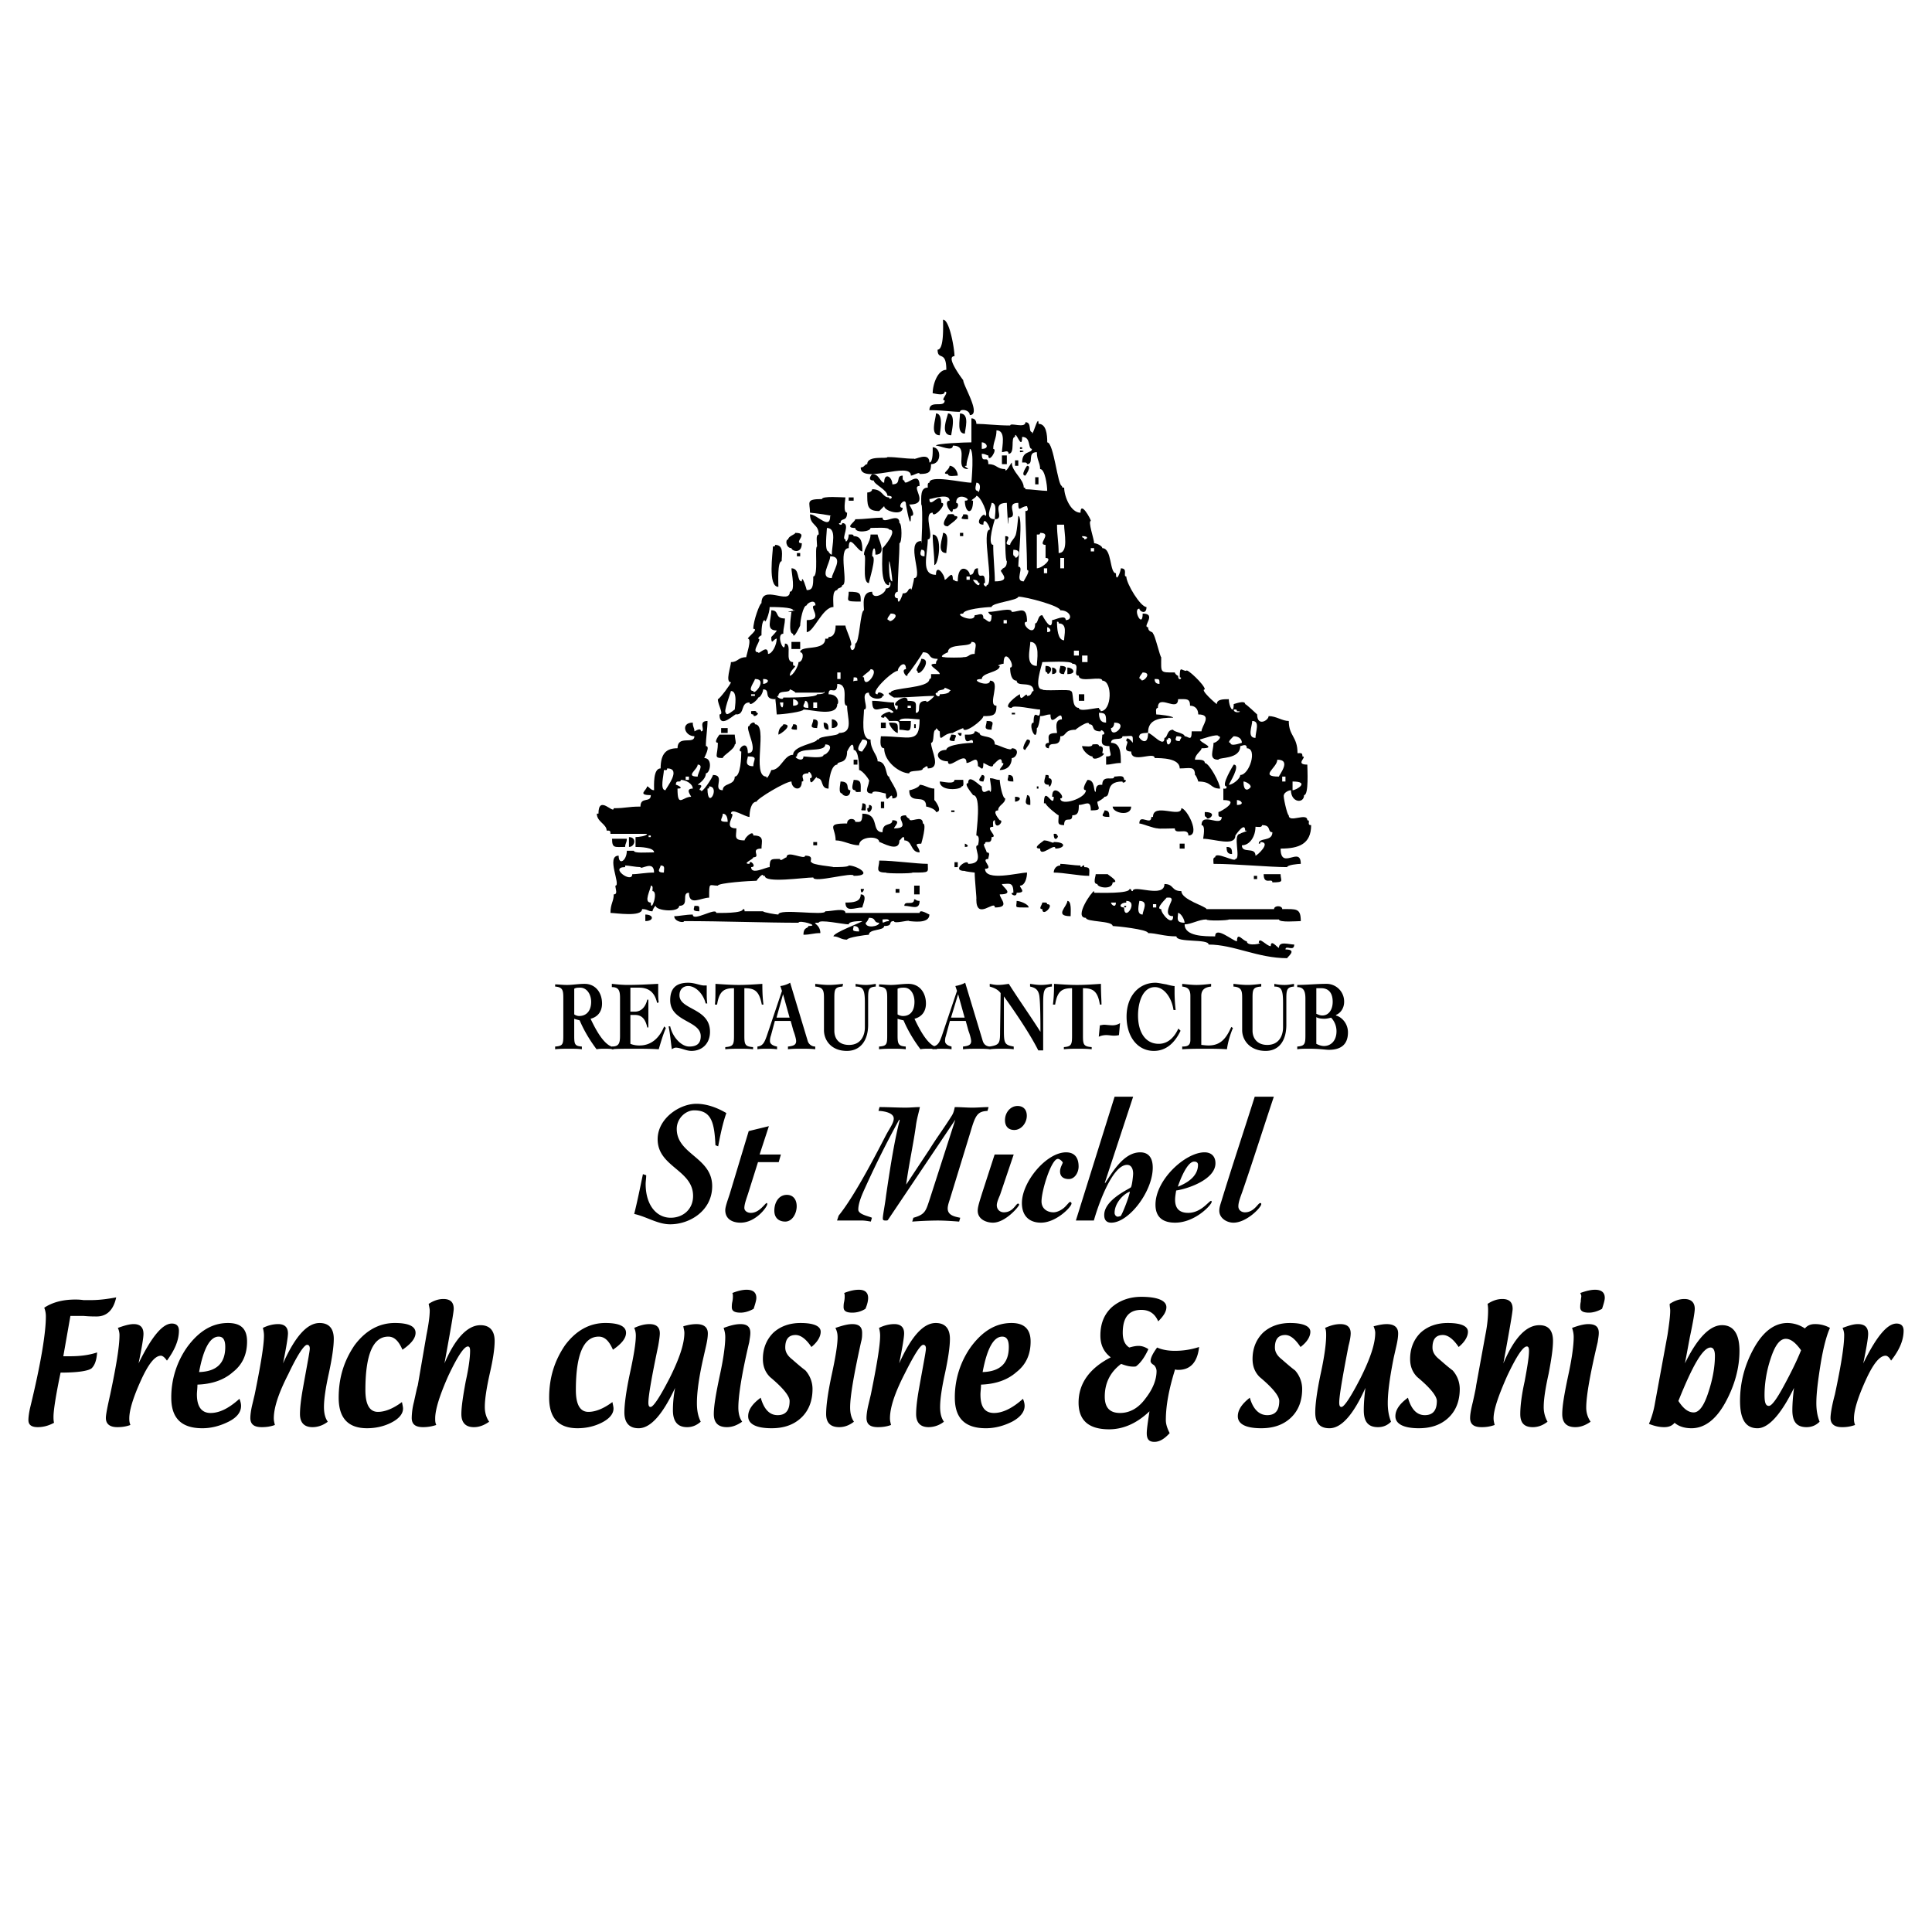 <svg xmlns="http://www.w3.org/2000/svg" width="2500" height="2500" viewBox="0 0 192.756 192.756"><g fill-rule="evenodd" clip-rule="evenodd"><path fill="#fff" d="M0 0h192.756v192.756H0V0z"/><path d="M55.386 98.43c.762.055.816.381.816 1.143v3.754c0 .871-.055 1.033-.816 1.088v.271c.436-.053.925-.053 1.415-.053.435 0 .87 0 1.251.053v-.271c-.707-.055-.762-.217-.762-1.088v-1.686c.109.055.381.107.544.162.436 1.035 1.034 2.014 1.687 2.883.272-.053.49-.053.762-.053.326 0 .599 0 .925.053v-.217c-.979-.162-1.85-1.904-2.285-2.828.653-.164 1.142-.654 1.142-1.523 0-1.088-.653-1.959-1.741-1.959-.598 0-1.197.109-1.741.109-.49 0-.816-.055-1.197-.055v.217zm1.905.218c.163-.109.381-.109.599-.109.652 0 1.088.652 1.088 1.414 0 .926-.49 1.414-1.197 1.414a.872.872 0 0 1-.489-.162v-2.557h-.001z"/><path d="M61.044 104.686c.381-.053 1.251-.053 2.285-.053.816 0 1.578 0 2.394.053.218-.76.436-1.469.708-2.121l-.164-.162c-.544 1.305-1.414 1.904-2.448 1.904a2.34 2.34 0 0 1-.925-.164v-2.883h.435c.599 0 1.034.271 1.251 1.25h.108v-1.414-1.359h-.108c-.218.869-.708 1.197-1.251 1.197h-.435v-2.395h.87c1.034 0 1.578.545 1.795 1.523l.163-.055c-.054-.326-.054-.707-.054-1.143v-.707c-1.034.055-2.013.109-3.046.109-.544 0-1.088-.055-1.578-.109v.326c.707 0 .816.381.816 1.088v3.754c0 .762-.109 1.088-.816 1.088v.273zM70.564 100.117c-.054-.381-.054-.762-.054-1.143v-.652h-.272c-.38 0-.924-.273-1.577-.273-1.197 0-1.795.545-1.795 1.742 0 2.176 3.046 2.012 3.046 3.59 0 .762-.436 1.033-1.142 1.033-.816 0-1.687-.979-1.904-2.012h-.163c.163.762.217 1.523.326 2.283.054-.053.272-.162.381-.162.489 0 1.033.326 1.577.326 1.088 0 1.85-.762 1.85-1.904 0-2.393-3.046-2.176-3.046-3.645 0-.598.38-.924.871-.924.762 0 1.523.814 1.741 1.74h.161v.001zM76.168 100.227c-.055-.49-.109-.98-.109-2.068-.762.055-1.578.109-2.339.109-.761 0-1.523-.055-2.339-.109 0 1.088 0 1.578-.054 2.068h.217c.218-1.416.762-1.633 1.687-1.633v4.732c0 .871-.054 1.088-.87 1.143v.217c.489-.053.979-.053 1.469-.053.435 0 .87 0 1.306.053v-.217c-.816-.055-.871-.271-.871-1.143v-4.732c.979 0 1.469.217 1.741 1.633h.162zM77.473 101.531l.653-2.34.652 2.34h-1.305zm-1.904 3.155c.272-.053.599-.053.925-.053.326 0 .652 0 1.033.053v-.271c-.326-.055-.707-.217-.707-.543 0-.273.054-.436.109-.6l.38-1.414h1.578l.272.98c.108.271.272.814.272 1.033 0 .381-.272.488-.816.543v.271c.436-.053.871-.053 1.306-.053.436 0 1.034 0 1.415.053v-.271a.782.782 0 0 1-.762-.598l-1.741-5.768a2.6 2.6 0 0 1-.979.328l.163.488-1.523 4.516c-.218.598-.381.979-.925 1.033v.273zM81.336 98.43c.816.055.871.436.871 1.143v3.211c0 .979.707 2.066 2.285 2.066 1.306 0 2.122-.979 2.122-2.611v-2.666c0-.869.055-1.088.762-1.143v-.271c-.326.055-.653.109-.979.109-.38 0-.761-.055-1.033-.109v.271c.762 0 .925.326.925 1.633v2.447c0 .707-.326 1.742-1.578 1.742-1.088 0-1.469-.707-1.469-1.414v-3.266c0-.869.055-1.088.816-1.143l.054-.271c-.489.055-.925.109-1.415.109-.435 0-.925-.055-1.36-.109v.272h-.001zM87.701 98.43c.762.055.816.381.816 1.143v3.754c0 .871-.055 1.033-.816 1.088v.271c.436-.053.925-.053 1.415-.053.436 0 .871 0 1.251.053v-.271c-.708-.055-.816-.217-.816-1.088v-1.686c.108.055.381.107.598.162.436 1.035 1.034 2.014 1.687 2.883.218-.053.49-.053.762-.053s.599 0 .87.053v-.217c-.925-.162-1.795-1.904-2.23-2.828.653-.164 1.143-.654 1.143-1.523 0-1.088-.653-1.959-1.741-1.959-.653 0-1.197.109-1.741.109-.49 0-.816-.055-1.197-.055v.217h-.001zm1.85.218c.217-.109.435-.109.653-.109.653 0 1.033.652 1.033 1.414 0 .926-.435 1.414-1.142 1.414-.163 0-.381-.053-.544-.162v-2.557z"/><path d="M94.882 101.531l.708-2.34.652 2.34h-1.36zm-1.85 3.155c.272-.053.598-.053.925-.053.326 0 .652 0 .979.053v-.271c-.271-.055-.652-.217-.652-.543 0-.273.054-.436.108-.6l.381-1.414h1.578l.272.98c.108.271.272.814.272 1.033 0 .381-.272.488-.816.543v.271c.436-.053.87-.053 1.306-.053.436 0 1.033 0 1.414.053v-.271c-.326 0-.652-.162-.762-.598l-1.741-5.768c-.272.164-.653.273-.979.328l.163.488-1.522 4.516c-.218.598-.381.979-.925 1.033v.273h-.001z"/><path d="M98.744 104.686c.436-.053.816-.053 1.252-.053.381 0 .762 0 1.143.053v-.271c-.926-.162-.98-.326-.98-1.686V99.41c.707.979 2.504 3.535 3.428 5.385h.49v-4.516c0-1.469.055-1.795.871-1.85v-.271c-.328.055-.709.109-1.09.109s-.707-.055-1.088-.109v.271c.49.109.816.273.926.926.109.871.109 2.773.109 3.59-1.035-1.631-2.123-3.154-3.156-4.787-.381.055-.707.109-1.088.109-.271 0-.545-.055-.816-.109v.271c.381.109.816.273 1.088.654l-.055 3.807c0 1.197-.053 1.361-1.033 1.523v.273h-.001zM109.896 100.227c0-.49-.055-.98-.055-2.068-.814.055-1.576.109-2.393.109-.762 0-1.523-.055-2.285-.109 0 1.088-.055 1.578-.109 2.068h.219c.217-1.416.762-1.633 1.686-1.633v4.732c0 .871-.055 1.088-.816 1.143v.217c.49-.053.926-.053 1.416-.053.434 0 .924 0 1.359.053v-.217c-.816-.055-.871-.271-.871-1.143v-4.732c.926 0 1.469.217 1.688 1.633h.161zM109.625 103.436c.217-.109.49-.164.762-.164.217 0 .543.055.707.055s.326 0 .545-.055l.107-1.195a1.363 1.363 0 0 1-.762.217c-.271 0-.652-.055-.816-.055-.162 0-.326.055-.434.055l-.109 1.142zM117.295 100.77a16.238 16.238 0 0 1-.107-1.633v-.76h-.055c-.055 0-.381-.055-.762-.164-.381-.055-.816-.164-1.088-.164-1.688 0-2.885 1.361-2.885 3.373 0 2.068 1.143 3.428 2.721 3.428 1.197 0 2.068-.762 2.666-2.012l-.219-.219c-.326.707-.924 1.523-1.957 1.523-1.359 0-2.068-1.197-2.068-2.828 0-1.252.436-2.83 1.688-2.83.924 0 1.686 1.088 1.85 2.285h.216v.001zM118.764 103.762c0 .598-.381.652-.814.652v.271c.762-.053 1.521-.053 2.283-.053.707 0 1.416 0 2.178.053.107-.76.326-1.469.598-2.121l-.164-.107c-.543 1.25-1.143 1.85-2.283 1.85-.273 0-.6-.055-.709-.055v-4.896c0-.707.49-.871.98-.926v-.271c-.49.055-.98.109-1.469.109-.436 0-.926-.055-1.414-.109v.271c.488.055.814.219.814.926v4.406zM123.062 98.43c.816.055.869.436.869 1.143v3.211c0 .979.762 2.066 2.34 2.066 1.307 0 2.068-.979 2.068-2.611v-2.666c0-.869.107-1.088.762-1.143v-.271c-.328.055-.6.109-.926.109-.436 0-.816-.055-1.033-.109v.271c.707 0 .869.326.869 1.633v2.447c0 .707-.326 1.742-1.576 1.742-1.035 0-1.469-.707-1.469-1.414v-3.266c0-.869.053-1.088.869-1.143v-.271c-.436.055-.924.109-1.359.109-.49 0-.926-.055-1.414-.109v.272zM129.428 104.686c.326-.053.598-.053 1.25-.053.98 0 1.578.107 1.904.107 1.088 0 1.904-.434 1.904-1.74 0-.871-.598-1.523-1.197-1.686v-.055c.436-.164.816-.654.816-1.307a1.762 1.762 0 0 0-1.74-1.795c-.98 0-1.959.109-2.938.109v.217c.652 0 .814.436.814 1.143v3.645c0 .871-.053 1.088-.814 1.143v.272h.001zm1.902-3.209c.164.109.436.164.816.164.219 0 .436-.055.654-.109.326.326.543.816.543 1.359 0 .926-.543 1.469-1.252 1.469-.271 0-.543-.107-.762-.217v-2.666h.001zm0-2.883h.49c.707 0 1.143.436 1.143 1.359 0 .762-.381 1.361-1.033 1.361-.271 0-.436-.109-.6-.164v-2.556zM64.145 117.145c-.272 1.305-.544 2.666-.87 3.971 1.251.273 2.339 1.033 3.59 1.033 1.958 0 4.189-1.359 4.189-3.807 0-2.883-3.536-3.156-3.536-5.713 0-1.033.87-1.85 1.741-1.85 1.74 0 2.013 1.252 2.121 3.482l.272.107c.217-1.141.435-2.23.816-3.318-.925-.543-1.958-.924-2.993-.924-1.686 0-3.862 1.469-3.862 3.535 0 2.775 3.536 3.047 3.536 5.658 0 1.361-1.033 2.176-2.23 2.176-1.414 0-2.502-1.25-2.502-3.373 0-.271.055-.543.055-.869l-.327-.108zM74.699 112.848l-1.904 6.311c-.217.652-.435 1.25-.435 1.576 0 .926.762 1.252 1.523 1.252 1.523 0 2.666-1.578 2.666-1.85 0-.055 0-.109-.054-.109-.164 0-.708.98-1.578.98-.381 0-.653-.219-.653-.49 0-.436.272-1.088.435-1.633l.925-2.938h2.067l.218-.762h-2.122l.925-2.828-2.013.491zM78.344 121.877c.707 0 1.142-.816 1.142-1.523s-.38-1.143-.979-1.143c-.816 0-1.251.762-1.251 1.578 0 .762.49 1.088 1.088 1.088zM87.646 110.834c.272 0 1.523.109 1.523.762 0 .436-.381.924-.762 1.633-.708 1.359-3.046 5.982-4.733 8.051l-.163.49h2.448c.326 0 .598.053.925.107l.108-.381c-.326-.162-1.36-.326-1.36-.814 0-.709.435-1.633.707-2.232a97.91 97.91 0 0 1 3.373-6.744l.054.053c-.489 1.85-.925 4.516-1.36 7.508-.109.926-.327 1.959-.327 2.285 0 .164.055.219.272.219.163 0 .217 0 .272-.109l6.691-9.955-2.557 7.941c-.381 1.143-.435 1.523-1.632 1.85l-.109.381a38.083 38.083 0 0 1 2.502-.107c.707 0 1.469.053 2.176.107l.109-.381c-.49-.107-1.251-.217-1.251-.924 0-.273.109-.6.217-.926l2.067-6.746c.49-1.686.707-2.012 1.687-2.066l.109-.381c-.545 0-1.09.055-1.633.055-.544 0-1.143-.055-1.741-.055-.055.271-.109.543-.272.816-.816 1.305-1.523 2.23-2.23 3.373l-2.339 3.535v-.055c.272-2.012.762-4.242.979-5.93.109-.707.272-1.197.381-1.74-.435 0-.925.055-1.415.055-.87 0-1.741-.055-2.611-.055l-.105.38zM99.234 115.186l-1.252 3.863c-.162.543-.436 1.305-.436 1.74 0 .871.871 1.197 1.523 1.197 1.252 0 2.611-1.633 2.611-1.795 0-.055-.055-.109-.107-.109-.219 0-.49.871-1.416.871-.381 0-.707-.271-.707-.707 0-.273.164-.654.326-1.035l1.361-4.025h-1.903zm1.034-3.428c0 .6.326.98.926.98.707 0 1.25-.707 1.25-1.414 0-.654-.381-.98-.924-.98-.708 0-1.252.652-1.252 1.414zM101.955 120.027c0 1.307.76 1.959 1.902 1.959 1.523 0 3.047-1.578 3.047-1.904 0-.109-.055-.162-.162-.162-.055 0-.219.217-.381.379-.273.328-.816.654-1.252.654-.652 0-1.197-.381-1.197-1.088 0-1.088.98-4.244 1.633-4.244.164 0 .436.219.49.381-.109.271-.273.545-.273.871 0 .543.381.762.871.762.598 0 .979-.654.979-1.252 0-.924-.436-1.414-1.25-1.414-1.96 0-4.407 2.937-4.407 5.058zM111.203 121.008c0-.926.814-1.85 1.523-2.123-.055.49-.762 2.285-.926 2.449-.055 0-.217.055-.271.055-.164 0-.326-.164-.326-.381zm-2.068.762c.381-1.361 1.795-5.551 3.318-5.551.436 0 .6.436.6.871 0 .219-.109 1.197-.219 1.359 0 .109-2.666 1.197-2.666 2.775 0 .545.273.762.709.762 1.74 0 4.133-3.102 4.133-5.494 0-.926-.381-1.523-1.25-1.523-1.578 0-2.666 1.795-3.482 3.047h-.055l2.83-8.596h-1.85l-3.863 12.35h1.795zM119.525 116.219c0 .762-.488 1.578-2.012 2.178.217-.654.924-2.504 1.631-2.504.165 0 .381.054.381.326zm-4.242 3.972c0 1.359.869 1.795 1.957 1.795 2.014 0 3.646-1.795 3.646-2.066 0-.055 0-.109-.055-.109-.219 0-.98 1.197-2.285 1.197-.816 0-1.307-.381-1.307-1.307 0-.271.055-.598.109-.924 1.143-.164 3.918-1.09 3.918-2.721 0-.707-.436-1.088-1.09-1.088-1.901.001-4.893 2.72-4.893 5.223zM125.184 109.42c-1.088 3.428-2.23 6.854-3.264 10.227-.109.381-.271.762-.271 1.143 0 .762.762 1.197 1.414 1.197 1.305 0 2.773-1.523 2.773-1.85 0-.055 0-.109-.107-.109-.219 0-.6.926-1.523.926-.273 0-.654-.164-.654-.6 0-.381.164-.816.381-1.414 1.035-2.992 2.068-6.256 3.156-9.52h-1.905zM4.576 131.344c0 1.631-.49 4.678-1.578 9.139-.109.49-.164.926-.164 1.197 0 .49.327.707.925.707.49 0 1.034-.109 1.632-.436-.054-.217-.054-.436-.054-.598 0-.6.217-2.068.707-4.406 1.687 0 2.774-.164 3.101-.436.327-.326.49-.816.544-1.578-.815.271-1.686.381-2.72.381h-.653l.708-4.025H8.33c.598.055 1.033.055 1.306.055 1.033 0 1.686-.654 1.958-1.904-.87.162-1.687.271-2.502.271h-.761c-.381-.055-.653-.055-.816-.055-1.251 0-2.285.273-3.101.816.107.272.162.546.162.872zM12.899 141.516c0-.814.381-2.066 1.143-3.754.762-1.686 1.415-2.502 2.013-2.502.163 0 .381.164.599.49.762-1.033 1.197-2.014 1.197-2.992 0-.49-.272-.707-.708-.707-.925 0-2.013 1.305-3.318 3.971.327-1.578.49-2.557.49-2.938 0-.652-.327-.979-.979-.979-.436 0-.979.162-1.578.381.109.217.164.488.164.707 0 1.143-.327 3.102-.925 5.93-.271 1.197-.435 2.012-.435 2.34 0 .598.381.924 1.143.924.435 0 .871-.055 1.306-.217-.112-.274-.112-.49-.112-.654zM23.235 136.893c.979-.762 1.414-1.795 1.414-3.047s-.598-1.85-1.904-1.85c-1.578 0-2.883.816-4.025 2.34a8.668 8.668 0 0 0-1.632 5.113c0 2.066 1.034 3.047 3.101 3.047.87 0 1.741-.219 2.611-.652.87-.436 1.251-.98 1.251-1.578 0-.219-.055-.436-.163-.707-1.088.979-2.013 1.414-2.883 1.414s-1.36-.6-1.36-1.85c0-.271.054-.6.054-.98 1.415-.053 2.612-.434 3.536-1.25zm-1.414-3.538c.435 0 .653.328.653 1.035 0 1.631-.871 2.447-2.611 2.502.434-2.339 1.087-3.537 1.958-3.537zM28.73 133.029c0-.598-.326-.924-.979-.924-.435 0-.979.107-1.523.381.055.217.109.488.109.762 0 .979-.327 2.938-.925 5.875l-.272 1.143c-.108.488-.163.924-.163 1.197 0 .652.381.924 1.143.924.435 0 .87-.055 1.306-.217-.055-.219-.109-.436-.109-.654 0-1.088.49-2.557 1.469-4.461.925-1.957 1.578-2.883 1.85-2.883.164 0 .272.109.272.381s-.272 1.633-.707 4.08c-.163.926-.272 1.795-.272 2.449 0 .869.436 1.305 1.251 1.305.49 0 1.034-.162 1.523-.543-.272-.381-.381-.871-.381-1.471 0-.76.163-1.902.49-3.371.326-1.523.489-2.666.489-3.428 0-1.035-.489-1.578-1.414-1.578-1.251 0-2.448 1.359-3.645 4.025.324-1.63.488-2.611.488-2.992zM37.706 140.863c-.816 0-1.251-.707-1.251-2.176 0-3.537.762-5.332 2.285-5.332.599 0 1.033.436 1.415 1.307.87-.6 1.306-1.143 1.306-1.688 0-.652-.708-.979-2.067-.979-1.578 0-2.938.762-4.026 2.23-1.033 1.523-1.578 3.209-1.578 5.223s.925 3.047 2.829 3.047c.816 0 1.632-.164 2.394-.545.761-.381 1.197-.869 1.197-1.414 0-.164-.054-.381-.108-.652-.873.653-1.689.979-2.396.979zM45.268 130.582c0-.652-.327-.98-1.034-.98-.489 0-.979.164-1.468.49.054.271.108.49.108.652 0 .545-.108 1.361-.326 2.449l-.871 5.059c-.055.109-.163.652-.381 1.633a6.697 6.697 0 0 0-.218 1.578c0 .652.381.924 1.143.924a4.12 4.12 0 0 0 1.306-.217c-.108-.219-.108-.436-.108-.654 0-.869.435-2.283 1.306-4.242.925-1.959 1.577-2.938 1.958-2.938.163 0 .218.162.218.436 0 .598-.109 1.576-.435 3.045-.272 1.469-.435 2.557-.435 3.266 0 .869.435 1.305 1.251 1.305.49 0 .979-.162 1.523-.543-.272-.381-.435-.871-.435-1.471 0-.76.163-1.85.49-3.318.327-1.414.49-2.502.49-3.264 0-1.033-.49-1.578-1.415-1.578-1.251 0-2.502 1.252-3.59 3.809.596-3.265.923-5.115.923-5.441zM58.705 140.863c-.816 0-1.251-.707-1.251-2.176 0-3.537.762-5.332 2.285-5.332.598 0 1.034.436 1.414 1.307.871-.6 1.306-1.143 1.306-1.688 0-.652-.707-.979-2.067-.979-1.577 0-2.938.762-4.025 2.23-1.034 1.523-1.578 3.209-1.578 5.223s.925 3.047 2.829 3.047c.816 0 1.632-.164 2.394-.545s1.197-.869 1.197-1.414c0-.164-.055-.381-.109-.652-.872.653-1.688.979-2.395.979zM68.28 132.975c0 1.088-.49 2.559-1.469 4.516-.979 1.904-1.632 2.883-1.904 2.883-.163 0-.218-.162-.218-.434 0-.654.327-2.557.979-5.658.108-.598.163-1.033.163-1.252 0-.598-.326-.924-1.033-.924-.436 0-.925.107-1.523.381.108.217.163.488.163.762 0 .762-.218 2.066-.599 3.807-.381 1.797-.544 3.102-.544 3.863 0 1.033.49 1.578 1.415 1.578 1.197 0 2.394-1.361 3.645-4.025a11.8 11.8 0 0 0-.218 2.23c0 1.143.489 1.686 1.415 1.686.49 0 .924-.162 1.36-.543-.272-.545-.381-1.143-.381-1.852 0-1.141.218-2.664.653-4.568l.272-1.197c.109-.49.164-.871.164-1.197 0-.598-.381-.924-1.143-.924-.489 0-.924.107-1.306.217.054.27.109.488.109.651zM72.36 133.41c0 .762-.163 2.068-.544 3.809-.381 1.795-.599 3.047-.599 3.863 0 .869.436 1.305 1.306 1.305.49 0 .979-.162 1.523-.543-.272-.381-.381-.871-.381-1.416 0-1.143.326-3.318 1.088-6.527.055-.381.109-.652.109-.926 0-.598-.327-.869-.979-.869-.544 0-1.088.162-1.687.381.109.325.164.597.164.923zm3.1-3.916c0-.545-.326-.816-.979-.816-.381 0-.871.109-1.415.326.055.109.055.217.055.326s0 .271-.055.545c-.054.217-.054.436-.054.543 0 .381.272.545.871.545.38 0 .815-.109 1.306-.381.163-.49.271-.871.271-1.088zM74.645 141.299c0 .762.762 1.197 2.339 1.197 1.197 0 2.176-.326 2.938-1.033.762-.709 1.143-1.688 1.143-2.885 0-.707-.272-1.359-.707-1.85-.436-.326-.871-.707-1.306-1.088-.49-.381-.707-.762-.707-1.197 0-.814.326-1.25 1.033-1.25.49 0 1.034.381 1.578 1.197.598-.49.924-1.035.924-1.523 0-.545-.653-.871-2.013-.871-1.088 0-2.013.326-2.72.979-.652.654-1.034 1.523-1.034 2.611 0 .709.218 1.307.708 1.797 1.306 1.088 1.958 1.902 1.958 2.393 0 .926-.38 1.414-1.196 1.414s-1.36-.598-1.687-1.74c-.816.597-1.251 1.196-1.251 1.849zM83.566 133.41c0 .762-.217 2.068-.598 3.809-.381 1.795-.544 3.047-.544 3.863 0 .869.436 1.305 1.306 1.305.49 0 .979-.162 1.469-.543-.272-.381-.381-.871-.381-1.416 0-1.143.381-3.318 1.088-6.527.109-.381.109-.652.109-.926 0-.598-.327-.869-.979-.869-.49 0-1.034.162-1.686.381.162.325.216.597.216.923zm3.047-3.916c0-.545-.326-.816-.925-.816-.435 0-.925.109-1.469.326.055.109.055.217.055.326s0 .271-.055.545c-.054.217-.054.436-.054.543 0 .381.272.545.87.545.436 0 .871-.109 1.306-.381.218-.49.272-.871.272-1.088zM90.204 133.029c0-.598-.327-.924-.979-.924-.435 0-.979.107-1.523.381.055.217.109.488.109.762 0 .979-.327 2.938-.925 5.875l-.272 1.143c-.109.488-.163.924-.163 1.197 0 .652.381.924 1.143.924.435 0 .87-.055 1.306-.217-.055-.219-.109-.436-.109-.654 0-1.088.49-2.557 1.469-4.461.979-1.957 1.578-2.883 1.85-2.883.163 0 .271.109.271.381s-.271 1.633-.707 4.08c-.163.926-.272 1.795-.272 2.449 0 .869.435 1.305 1.251 1.305a2.49 2.49 0 0 0 1.523-.543c-.272-.381-.381-.871-.381-1.471 0-.76.164-1.902.49-3.371.326-1.523.489-2.666.489-3.428 0-1.035-.489-1.578-1.414-1.578-1.251 0-2.448 1.359-3.645 4.025.326-1.63.489-2.611.489-2.992zM101.41 136.893c.979-.762 1.414-1.795 1.414-3.047s-.652-1.85-1.904-1.85c-1.576 0-2.883.816-4.025 2.34a8.668 8.668 0 0 0-1.632 5.113c0 2.066 1.033 3.047 3.1 3.047.871 0 1.742-.219 2.611-.652.816-.436 1.252-.98 1.252-1.578 0-.219-.055-.436-.164-.707-1.088.979-2.066 1.414-2.883 1.414-.924 0-1.359-.6-1.359-1.85 0-.271.055-.6.055-.98 1.414-.053 2.611-.434 3.535-1.25zm-1.414-3.538c.436 0 .652.328.652 1.035 0 1.631-.871 2.447-2.611 2.502.436-2.339 1.088-3.537 1.959-3.537zM114.412 142.984c0 .6.217.871.762.871.49 0 .979-.271 1.523-.871-.219-.434-.381-.869-.381-1.305 0-1.469.326-3.156.924-5.059.109.053.219.053.326.053 1.197 0 1.904-.762 2.068-2.283a7.692 7.692 0 0 1-2.447.381c-.654 0-1.252-.109-1.742-.328-.436.6-.652 1.035-.652 1.361 0 .107.109.271.326.381a.867.867 0 0 1 .271.598c0 .816-.326 1.74-1.088 2.721-.707.979-1.576 1.469-2.557 1.469-1.033 0-1.523-.545-1.523-1.633 0-1.359.545-2.447 1.633-3.264.436.164.816.271 1.197.271.162 0 .271 0 .326-.053.488-.383.871-.98 1.197-1.688-.326-.217-.654-.326-.98-.326-.271 0-.543.055-.924.162-.436-.271-.654-.76-.654-1.469 0-1.523.6-2.285 1.85-2.285.816 0 1.361.383 1.688 1.143.545-.543.816-.979.816-1.414 0-.652-.871-1.033-2.504-1.033-1.195 0-2.176.381-2.938 1.033-.762.707-1.143 1.633-1.143 2.83 0 .924.328 1.631 1.035 2.176-2.123 1.088-3.211 2.611-3.211 4.516 0 1.795 1.035 2.664 3.047 2.664 1.414 0 2.775-.598 4.025-1.795-.161 1.088-.27 1.796-.27 2.176zM123.498 141.299c0 .762.762 1.197 2.338 1.197 1.197 0 2.176-.326 2.938-1.033.762-.709 1.143-1.688 1.143-2.885a2.79 2.79 0 0 0-.707-1.85c-.436-.326-.869-.707-1.305-1.088-.49-.381-.707-.762-.707-1.197 0-.814.326-1.25 1.033-1.25.488 0 .979.381 1.523 1.197.652-.49.979-1.035.979-1.523 0-.545-.707-.871-2.014-.871-1.088 0-2.012.326-2.719.979-.652.654-1.033 1.523-1.033 2.611 0 .709.217 1.307.707 1.797 1.305 1.088 1.957 1.902 1.957 2.393 0 .926-.381 1.414-1.195 1.414-.816 0-1.416-.598-1.742-1.74-.762.597-1.196 1.196-1.196 1.849zM137.207 132.975c0 1.088-.49 2.559-1.469 4.516-.98 1.904-1.633 2.883-1.904 2.883-.164 0-.219-.162-.219-.434 0-.654.326-2.557.926-5.658.162-.598.217-1.033.217-1.252 0-.598-.326-.924-1.033-.924-.436 0-.924.107-1.523.381.109.217.109.488.109.762 0 .762-.164 2.066-.545 3.807-.381 1.797-.543 3.102-.543 3.863 0 1.033.436 1.578 1.414 1.578 1.197 0 2.395-1.361 3.59-4.025-.107.869-.162 1.576-.162 2.23 0 1.143.436 1.686 1.414 1.686.49 0 .924-.162 1.305-.543-.217-.545-.326-1.143-.326-1.852 0-1.141.219-2.664.6-4.568l.271-1.197c.109-.49.164-.871.164-1.197 0-.598-.381-.924-1.143-.924-.436 0-.871.107-1.307.217.109.27.164.488.164.651zM139.219 141.299c0 .762.816 1.197 2.34 1.197 1.197 0 2.176-.326 2.938-1.033.762-.709 1.143-1.688 1.143-2.885a2.79 2.79 0 0 0-.707-1.85c-.436-.326-.871-.707-1.307-1.088-.488-.381-.707-.762-.707-1.197 0-.814.326-1.25 1.035-1.25.488 0 1.033.381 1.576 1.197.6-.49.926-1.035.926-1.523 0-.545-.652-.871-2.014-.871-1.088 0-2.012.326-2.721.979-.652.654-1.033 1.523-1.033 2.611 0 .709.219 1.307.707 1.797 1.307 1.088 1.959 1.902 1.959 2.393 0 .926-.381 1.414-1.197 1.414-.814 0-1.359-.598-1.686-1.74-.817.597-1.252 1.196-1.252 1.849zM150.916 130.582c0-.652-.326-.98-1.033-.98-.49 0-.98.164-1.469.49.053.271.053.49.053.652 0 .545-.053 1.361-.271 2.449l-.924 5.059c0 .109-.109.652-.328 1.633-.162.652-.271 1.197-.271 1.578 0 .652.381.924 1.143.924a3.69 3.69 0 0 0 1.307-.217c-.055-.219-.109-.436-.109-.654 0-.869.49-2.283 1.359-4.242.926-1.959 1.578-2.938 1.959-2.938.164 0 .217.162.217.436 0 .598-.162 1.576-.434 3.045-.328 1.469-.436 2.557-.436 3.266 0 .869.381 1.305 1.25 1.305.49 0 .98-.162 1.469-.543a2.937 2.937 0 0 1-.381-1.471c0-.76.164-1.85.49-3.318.271-1.414.436-2.502.436-3.264 0-1.033-.436-1.578-1.359-1.578-1.307 0-2.504 1.252-3.592 3.809.598-3.265.924-5.115.924-5.441zM157.008 133.41c0 .762-.162 2.068-.543 3.809-.381 1.795-.6 3.047-.6 3.863 0 .869.436 1.305 1.307 1.305.49 0 .979-.162 1.523-.543a2.436 2.436 0 0 1-.436-1.416c0-1.143.381-3.318 1.143-6.527.055-.381.109-.652.109-.926 0-.598-.328-.869-1.035-.869-.488 0-1.033.162-1.631.381.11.325.163.597.163.923zm3.101-3.916c0-.545-.326-.816-.979-.816-.381 0-.871.109-1.469.326.055.109.107.217.107.326s-.053.271-.053.545c-.055.217-.055.436-.055.543 0 .381.271.545.869.545.381 0 .816-.109 1.307-.381.164-.49.273-.871.273-1.088zM166.039 142.387c.49 0 .816-.162 1.033-.436.436.381 1.035.545 1.688.545 1.305 0 2.447-.871 3.373-2.557.924-1.688 1.414-3.428 1.414-5.168 0-1.688-.6-2.559-1.74-2.559-1.197 0-2.449 1.252-3.699 3.809l.488-2.611c.326-1.523.49-2.502.49-2.828 0-.652-.381-.98-1.033-.98-.49 0-.98.164-1.469.49 0 .271.053.49.053.652 0 .545-.107 1.361-.271 2.449l-1.25 6.799a8.996 8.996 0 0 1-.6 2.068c.545.217 1.033.327 1.523.327zm4.625-7.944c.271 0 .434.273.434.816 0 1.088-.217 2.34-.652 3.645-.436 1.361-.924 2.014-1.469 2.014-.543 0-1.033-.381-1.523-1.143 1.413-3.535 2.448-5.332 3.21-5.332zM178.824 140.701c0 1.143.434 1.686 1.414 1.686.488 0 .924-.162 1.305-.543-.217-.545-.326-1.143-.326-1.852 0-.979.164-2.283.436-3.971.271-1.631.598-2.828.924-3.535a3 3 0 0 0-1.521-.381c-.436 0-.762.162-.98.434a3.142 3.142 0 0 0-1.74-.543c-1.307 0-2.447.871-3.373 2.557-.926 1.688-1.359 3.428-1.359 5.223s.543 2.721 1.74 2.721c1.088 0 2.34-1.361 3.645-4.025-.112.868-.165 1.63-.165 2.229zm-.871-2.394c-.707 1.307-1.197 1.959-1.469 1.959-.326 0-.436-.326-.436-1.088 0-1.035.164-2.285.598-3.592.436-1.359.926-2.012 1.523-2.012.49 0 .98.381 1.523 1.143-.434 1.088-1.032 2.285-1.739 3.59zM184.971 141.516c0-.814.381-2.066 1.143-3.754.762-1.686 1.414-2.502 2.014-2.502.162 0 .381.164.543.49.816-1.033 1.252-2.014 1.252-2.992 0-.49-.273-.707-.707-.707-.926 0-2.014 1.305-3.318 3.971.326-1.578.488-2.557.488-2.938 0-.652-.326-.979-1.033-.979-.436 0-.926.162-1.523.381.109.217.164.488.164.707 0 1.143-.326 3.102-.926 5.93-.326 1.197-.436 2.012-.436 2.34 0 .598.381.924 1.143.924a3.69 3.69 0 0 0 1.307-.217c-.111-.274-.111-.49-.111-.654zM94.088 31.893c0 .652.108 2.992-.544 2.992 0 1.143.87 0 .87 2.013-.87 0-1.36 1.469-1.36 2.339.163 0 1.197.326 1.197-.163.544 0-.489.871 0 .871 0 .816-1.523-.109-1.523.979 1.36 0 2.23.163 3.047.163 0-.326.979-.218.979.326 1.197 0-.653-2.938-.653-3.481 0 0-1.85-2.394-.871-2.394 0-.707-.489-3.645-1.142-3.645zM93.381 41.25c0 .544-.653 2.176.381 2.176 0-.272.435-2.176-.381-2.176zM94.578 41.25c0 .217-.87 2.176.327 2.176-.001-.272.543-2.176-.327-2.176z"/><path d="M95.775 41.25c0 .707-.327 2.013.489 2.013 0-.381.544-2.013-.489-2.013z"/><path d="M96.917 41.74v2.394c-.599 0-3.537.108-3.537.326.436 0 1.687.653 1.687 0 1.795 0 0 2.339 1.523 2.339 0-.109-.598-.327-.163-.327 0-.652.326-1.088.326-1.687.49 0 .164 3.264.164 3.373-.925 0-4.189-.816-4.189 0-.217 0-.163.272-.163.49-.762 0-.652.925-.652 1.687.217 0 0 5.005 0 3.645-1.632 0 .271 3.699-.708 3.699 0 .108-.327 1.632-.327 1.034-.381 0-.163.489-.816.489 0 .164-.49 1.415-.49.49-.489 0-.326-.653 0-.653 0-1.958.164-3.427.164-4.841.272 0 .272-2.013 0-2.013 0-1.197-1.687.272-1.687-.544-.707 0-1.795.163-2.72.163 0 .272-1.143.871 0 .871 0 .544 1.523.381 1.523 0 .435 0 1.85-.109 1.85.163.979 0-.599 1.85-.653 1.85 0 .979-.271 3.699.653 3.699 0-.87.489.327-.327.327 0 .544-1.36 1.197-1.36.326-1.088 0-.816 1.36-.816 1.85-.38 0-.435 3.318-.87 3.318 0 .762-.49.871-.49.218.381 0-.49-1.686-.49-2.013h-.979c0 .489-.109 1.142-.707 1.142 0 .218-.109.163-.327.163 0 1.306-2.502.599-2.502 1.36.435 0 .272.979-.163.979 0 .381-.544 1.36-.871 1.36 0-.49.544-.816.544-.979-.272 0-.217-.109-.217-.381-.925 0 0-1.85-.816-1.85 0 1.251-.979-.979-.163-.979 0-.653.163-.871.163-1.523-1.088 0-.49-.816-1.36-.816 0 .979-.599 2.013.544 2.013 0 .109-.544.653-.544.653 0 .925.218.163.544.163 0 .599-.435 1.523-.87 1.523 0-1.088-.979.164-.979-.163-.816 0 .49-1.36 0-1.36 0-.108.218-.326.327-.326 0-.326 0-1.523.327-1.523 0 .544.489-.708.489-1.306.435 0 2.339 0 2.339.326.816 0-1.251.163-.164.163 0 .164-.381 2.176.164 2.176 0 .707.707-.816.707-.816 0-.435.272-2.013.653-2.013 0-.217.871-.707.871 0-.871 0 .979 1.469-.871 1.469v1.197c.707 0 1.578-2.502 2.666-2.502 0-.544-.164-1.687.38-1.687 0-.272.49-.163.49-.49.708 0-.49-3.699.653-3.699 0-1.578.871.327 1.36.327 0-.816-.054-1.523-.87-1.523 0-.218-.272-.164-.49-.164 0 .49-.327.979-.327.49-.489 0 .599-1.632-.326-1.632 0 .38-.598 0-.163 0 0-.598.653-.054.653-1.034-.435 0-.164-1.36-.164-1.523-.326 0-2.339-.163-2.339.164-1.687 0-1.197.326-1.197 1.36.217 0 2.611.326 2.013.326 0 1.469-1.306-.163-2.013-.163 0 1.143.87.925.87 2.013-.326 0-.163.816-.163 1.197-.272 0 .163 2.992-.381 2.992 0 .979-.054 1.36-.653 1.36 0-.054-.489-1.687-.489-.871-.544 0-.164-1.306-1.034-1.306 0 .49.436 2.339-.163 2.339 0 1.36-2.829-.816-2.829 1.143-.164 0-.816 1.741-.816 2.557.598 0-.544.815-.544.979.435 0-.163 1.687-.163 1.85-.816 0-.816.49-1.523.49 0 .435-.599 2.013 0 2.013 0 .163-1.143 1.687-1.306 1.687 0 .598.653 1.523.163 1.523 0 1.632 1.687-.272 1.687 0 .87 0 .381-1.197 1.306-1.197 0 .49.87-.326.87-.489.218 0 .49-.544.49-.816.816 0-.054.979 1.197.979 0-.544.163 1.469.163 1.523.599 0 2.666-.272 2.666-.49.816 0 3.373.762 3.373-.544.164 0 .218-.979-.87-.979 0-.979.87.272.87-1.034 1.306 0 .327 2.176.979 2.176 0 1.197.707 2.72-.816 2.72 0 .326-2.013.271-2.013.652h-.163c0 .381-2.394.599-2.394 1.523-.925 0-1.197 1.523-2.176 1.523 0 .054-.489 1.142-.489.652-1.523 0 .217-5.222-1.143-5.222 0-.381-.544-.055-.544.163-.653 0 1.142 2.72-.164 2.72 0-1.632-1.251-.163-.653-.163 0 .489-.054 2.502-.652 2.502 0 .925-1.197.599-1.197 1.36-1.088 0 .326-1.523-.979-1.523 0 .218-1.196 2.013-1.196 1.523-.49 0 .544-.544-.326-.544 0-.055.816-.489.816-1.143.435 0 .707-1.523-.164-1.523 0-.054.653-1.196.164-1.196 0-.816.163-1.741.163-2.503-1.033 0-.108 1.034-.652 1.034 0-.435-.599 0-.653 0 0-.38-.163-.38-.163-.871-1.251 0-.816 1.36.163 1.36 0 .87-1.686-.163-1.686 1.197-1.088 0-1.686.49-1.686 2.013-.762 0-.653 1.687-.653 2.176-.381 0-.49-.381-.707-.381 0 .381-1.034.87.381.87 0 .816-1.034.109-1.034 1.143-1.306 0-1.415.163-2.666.163 0 .653-1.523-1.414-1.523.544h-.163c0 .816.979 1.034.979 1.687.327 0 .381 0 .381.326h3.645c0 .218-.871.327-1.143.327v.979c.49 0 1.85.054 1.85.544-.816 0-2.013.109-2.013-.163h-.707c0 .979-.816 1.523-.816.49-1.306 0 .272 2.992-.326 2.992 0 .327.272.871-.163.871 0 .707-.327.925-.327 1.85.49 0 3.155.435 3.155-.381.598 0 .544.218 1.034.218 0-.109.218-.544.326-.544 0 .489 2.34.707 2.34 0 1.088 0 .163-1.306.979-1.306 0 1.36 1.197.489 2.013.489 0-1.632 0-1.197.871-1.197 0-.272 3.264-.489 3.862-.489 0-.055.653-.871.653-.49h.164c0 .762 3.862.163 4.841.163 0 .599 4.026-.599 4.026-.163 2.067 0 .326-1.034-.49-1.034 0 .163-1.143.163-1.523.163 0-.054-2.176-.217-2.176-.49-.327 0 .381-.652-.653-.652 0 .489-1.85-.599-1.85.163-.163 0-.653.489-.653.163-.871 0-1.034-.055-1.034.816-.381 0-1.85.816-1.85 0 .653 0-.163-.871-.163-.326-.816 0 .381-.435.381-.653.816 0-.381-.871.816-.871 0-.707.327-1.306-.816-1.306 0-.598-.871.218-.871.49-1.143 0-.816-.435-.816-1.197-1.469 0 .054-1.469-.544-1.469 0-.652 1.414.327 1.85.327 0-.598.163-1.523.707-1.523 0-.272 2.883-2.013 3.481-2.013 0 .762 1.034 1.088 1.034 0 .489 0-.49-.816.652-.816 0-.49.653.49.164.49 0 1.142.707-.544.707 0 .707 0 .272 1.034 1.143 1.034 0-.708.217-2.394.87-2.394 0-.436.979.054.979-1.306 0 0 .653-1.415.653-.164.544 0 .544 1.795.544 2.013.326 0 1.197 1.142.979 1.142 0 .436-.599 1.197.326 1.197 0-.435 1.197 0 1.36 0 0 1.36.653-.435.653.49 1.251 0-.326-1.795-.326-2.176-.381 0-.163-1.523-1.143-1.523 0-.653-.707-1.088-.707-2.176-1.034 0-.653-2.285-.653-2.992.599 0-.489-1.686.49-1.686 0 .707 1.359.762 1.359.326.49 0-.489-.653-.489-.163-.979 0 1.469-2.339 2.013-2.339 0-.435.816-1.143.816-.163-.599 0 .163 1.088.163.49.108 0 1.523-2.067 1.523-2.176.925 0 .381.653 1.469.653 0 .218-.164.109-.164.49-1.197 0 .381.652.381 1.034h-.871c0 .217.055.49-.163.49 0 .979-3.862.816-3.862 1.36-.599 0 .326.49.326.49 1.36 0 2.883-.164 4.026-.164 0 .054-.816.871-.816.49-1.197 0-.327 1.197-1.034 1.197 0-.979.217-1.197-.816-1.197 0-.925-1.958.49-.979.49 0 .761-.381.272-.381-.327-.816 0-1.305-.163-2.176-.163 0 1.36.598.707 1.523.707 0 .055 1.088.49.326.49 0-.381-1.632.49-.653.49 0-.381.49.272.49.326 1.088 0 1.034-.163 1.034.871.924 0 1.142.49 1.142-.871h-1.142c0-.435 1.632-.163 2.013-.163 0 2.502-.979 1.687-3.862 1.687 0 .163-.218 1.197.326 1.197 0 1.36 1.578 2.502 2.502 2.502 0-.381 1.36-.108 1.36-.49.109 0 .49-.49.49 0 1.414 0 .326-1.741.326-2.557.381 0 .109-1.306.49-1.306 0-.381.218.163.381.163 0 1.36.217.164 1.305.164 0-.055.979-.49 1.034-.49 0 .708 2.012-.815 2.012-1.196.98 0 1.307-.055 1.307-1.034-.98 0 .543-2.502-.652-2.502 0 .762-2.286-.163-.816-.163 0-.653 1.795-.653 1.795-1.306-.436 0 .164-.218.381-.218 0-1.85 1.305.381.652.381 0 .544.109 1.306.652 1.306 0 .707 1.688-.055 1.688 1.033-.271 0-.109.49-.652.49 0-.544-.707.816-.707-.163-.164 0-1.959 1.36-.816 1.36 0-.381 2.285.163 2.828.163 0 1.469-.652-.435-.652 1.306-.652 0 .326 2.34.326.544.164 0 .326-.979.326-1.196.49 0 .545-.163 1.033-.163 0 1.523 1.143-.762 1.143.489-.816 0-.488 1.088-.488 1.36-1.09 0-.816.38-.816.979-.49 0-.436.544 0 .544 0-.871 1.143.109 1.143-1.197.652 0 .326-.653 1.523-.653 0-.054 1.359-1.034 1.359-.544.652 0 .055.707 1.143.707 0-.38.707.327.162.327 0 .599-.326 1.143.709 1.143 0 .762.434 1.033-.328 1.033v.816c.545 0 .816-.164 1.469-.164 0-.924 0-2.013-.979-2.013 0-.653 1.143-.164 1.143-.653 1.088 0 1.033-.272 1.033.653 0 0-.652-.871-.652-.164.436 0-.598 1.034.49 1.034 0 1.251 2.338-.055 2.338.652.654 0 2.504 0 2.504 1.034.979 0 1.521-.272 1.521.653.109 0 .328.599.328.653 1.414 0 1.143.708 2.176.708 0-.544-1.088-2.557-1.523-2.557 0-.38-.598-.326-.98-.326 0-.544.654-.871.654-1.143 1.631 0-.164-.544-.164-.871.055 0 1.85-.652 1.85-.326.436 0-.162.653-.488.653 0 .762-.545 1.687.488 1.687 0-.272 2.176 0 2.176-1.36.164 0 .654-.327.654.217 1.088 0 .271 2.666-.654 2.666 0 .381-.76.979-1.143.979 0-.055 1.252-2.013.49-2.013 0 0-1.359 2.176-.707 2.176 0 .272-.109.218-.326.218v1.142c1.795 0-.326 1.197-.49 1.197 0 .38-.055.489.326.489 0 1.088-2.012-.544-2.012.816.436 0 .162 1.251.162 1.36 1.088 0 3.211.816 3.211-.327 0 0 .979-1.469.979-.489.545 0-.49.217-.49.326-.814 0 .109 2.502-.488 2.502 0 .381-2.014-.816-2.014-.163-.271 0-.162.435-.162.653 2.176 0 5.549.326 7.344.326 0-.217 1.088-.326 1.359-.326 0-1.85-2.012.708-2.012-1.523 1.795 0 3.045-.435 3.045-2.339-.488 0 0-.49-.381-.49 0-.816-1.85.326-1.85-.49-.162 0-.598-2.013-.488-2.013 0-.217.434-.489.707-.489 0 1.251 1.305 1.36 1.305.489.49 0 .326-2.611.326-3.046-1.305 0 .055-.816-.488-.816 0-.381-.109-.326-.49-.326 0-1.687-.871-1.687-.871-3.21-.652 0-1.25-.489-2.012-.489 0 .435-1.143 1.088-1.143-.163 0 0-1.088-1.034-1.197-1.034 0-.435-1.088 0-1.143 0 0 1.143-.49.218-.49-.489-.543 0-1.195 0-1.195.489-.055 0-1.742-1.469-1.197-1.469 0-.435-1.85-2.176-1.85-1.85-.49 0-.652-.599-.652.653.381 0-.164.49-.164-.163-.109 0-.326-.217-.326-.327-1.523 0-1.359.055-1.359-1.523-.109 0-.654-2.339-.816-2.339 0-.272-.49-.109-.49-.653-.652 0 .926-1.36-.543-1.36 0 1.578-1.035-.49-.328-.49 0 .272.709.653.709-.163-.6 0-2.014-2.339-2.014-3.046-.381 0 .217-.816-.545-.816 0 .272-.488 1.578-.488.49-.652 0-.381-2.502-1.361-2.502 0-.218-.543-.489-.814-.489 0-.381-.654-2.231-.328-2.231 0-.163-1.033-2.067-1.033-.816-.979 0-1.631-1.632-1.631-2.502-.164 0-.219 0-.219-.163-.434 0-.816-4.352-1.469-4.352 0-.816-.109-1.85-.869-1.85 0-1.143-.654 1.578-.654.816-.381 0 0-.979-.652-.979 0 .653-1.523 0-1.523.327-1.305 0-2.557-.163-3.373-.163-.007-.33-.169-.547-.496-.547z"/><path d="M99.42 42.936c0 .816-.326 1.143-.326 1.85.488 0-.49 1.523-.49.653-.164 0-.271-.164-.652-.164 0 1.143.652 0 .652 1.034.871 0 .816.49 1.688.49 0 .544.598-.653.652-.653 0 .925 1.197 1.632 1.197 2.502.107 0 .162 0 .162.163.6 0 1.633.164 2.176.164 0-.544-.217-2.176-.707-2.176 0-.653-.326-.871-.326-1.687-1.033 0-.217 1.197-.979 1.197 0-.218-.273-.163-.49-.163 0-1.251.979-.871.979-1.36-.436 0-.053-1.196-.979-1.196 0 1.523-.707-.871-.707 0-.49 0 .055 1.686-.652 1.686 0-.435-.436-.163-.654-.163-.001-.545.434-2.177-.544-2.177z" fill="#fff"/><path d="M97.951 44.133v.652c.817.001.488-.652 0-.652z" fill="#fff"/><path d="M93.055 44.623c0 .272.054 1.523-.327 1.523 0-1.143-1.523-.218-1.523-.381-1.034 0-1.632-.163-2.666-.163 0 .218-2.013-.218-2.013.707-.272 0-.272.326-.653.326 0 1.741 5.005-.652 5.005.816.272 0 .871-.436.871-.163.925 0 1.142-.163 1.142-.979 1.088 0 1.034-1.686.164-1.686zM101.76 44.623v.163h.217v-.163h-.217zM101.76 44.949v.163c.488 0 .488-.163 0-.163zM99.963 45.439v.87h.49v-.87h-.49zM101.27 45.928v.544h.326v-.544h-.326zM94.741 46.472c0 .436-.924.816-.163.816 0 .326.708.163.979.163 0-.435-.381-.979-.816-.979zM102.467 46.472s-.707.979-.164.979c0 .001.707-.979.164-.979z"/><path d="M87.016 47.289s-.599.652.163.652c0 .381 1.36.925 1.36 1.523.87 0 .163.544.163.163-.707 0-.599-.816-1.687-.816 0 .218-.272.327-.49.327 0 1.251-.054 1.85 1.197 1.85l.49-.49c0 .49 1.85 1.034 1.85.163-.708 0 .327-1.197.327-.326 0 0 .489 2.883.489 1.142.599 0-.163-1.088-.163-1.142 2.176 0 .054-1.85 1.034-1.85 0-1.741-1.523.272-1.523-.544-.217 0-.163-.271-.163-.489-.761 0-.054.87-1.034.87 0-.761-.816-1.251-.816-.163-.381 0-.49-.87-1.197-.87zM103.281 47.615v.707h.328v-.707h-.328z"/><path d="M97.406 48.159c0 .218-.271.816.164.816 0 .544.543-.816-.164-.816zM97.406 49.464c0 .218-.761.49-.326.49 0 1.523-.816 1.251-.816 0 .98 0-.87-1.034-.87.217.326 0 .272.653-.327.653 0 .87-1.088-.871-.327-.871 0-.816-1.74-.163-2.013-.163 0 1.088 1.197-.979 1.197.38.708 0-.87 1.687-.87.979-1.034 0 .272 2.666-.49 2.666 0 1.469-.762 3.536.816 3.536 0-1.142.871-.054.871.49.272 0 .816-1.088.816 0 .218 0 .109.163.49.163 0-1.958 1.197-1.197 1.197-.653.598 0 .218-.653.816-.653 0 1.578.707-.108.707 1.469-.381 0 .162.599.162.218.816 0-.598-5.549.328-5.549 0-.327-.654-1.415-.654-.489-1.088 0 .164-1.415.164-.871.436.001-.435-2.012-.871-2.012z" fill="#fff"/><path d="M84.677 49.627v.327h.49v-.327h-.49z"/><path d="M98.93 50.171c0 .381-.762 1.632.326 1.632 0 0-.816 2.557-.162 2.557 0 1.251.162 2.611.162 3.645 1.959 0 .164-1.142.707-1.142 0-.272.49-.055.49-.871-.162 0-.162-2.23-.162-2.502.869 0-.436.871.488.871 0-.272.49-.708.49-.871.162 0 .326-2.013.326-2.013.49 0 0 4.298 0 5.06.652 0-.436 1.469.545 1.469 0-.108.762-1.142.326-1.142 0-2.013-.164-4.625-.164-5.875.436 0 .164-.381.164-.49-.654 0-.871.762-.871-.327-1.414 0 .164 1.469-.979 1.469 0 1.958-.164-1.251-.164-1.469-1.74 0-.055 1.632-1.197 1.632.001-.49.274-1.633-.325-1.633z" fill="#fff"/><path d="M94.578 51.314c0 .109-.925 1.197 0 1.197 0-.108 1.578-1.034.653-1.034-.001-.272-.436-.163-.653-.163zM96.101 51.314c0 .327-.599.49.489.49 0-.49 0-.49-.489-.49z"/><path d="M105.459 52.348c0 1.088.162 1.74.162 2.828 1.033 0 .545-2.013.545-2.828h-.707zM82.5 52.674c0 .381-.272 2.339.164 2.339 0 .108.217.326.326.326 0-.924.544-2.665-.49-2.665z" fill="#fff"/><path d="M79.345 53.164c0 .163-.707.327-.707.653-.326 0-.218.871.326.871 0 .272 1.034.653 1.034-.489-.925-.001.816-1.035-.653-1.035zM94.088 53.164c0 .436-.708 2.013.326 2.013.001-.545.381-2.013-.326-2.013zM95.775 53.164v.327h.326v-.327h-.326z"/><path d="M103.771 53.164c0 .218-.162.163-.326.163V56.7c.545 0 1.686-1.033.871-1.033v-1.306c-.925 0 .762-1.197-.545-1.197z" fill="#fff"/><path d="M86.853 53.327c0 .816-.653 1.306-.653 2.013.327 0-.271 2.829.49 2.829 0-.217.815-2.666.326-2.666 0-.816.326-1.197.326-.163 1.251 0 .218-1.632.218-2.013h-.707zM93.055 53.327c0 1.088.163 1.85.163 3.047.435 0 .87-3.047-.163-3.047z"/><path d="M107.961 53.49c0 .272.217.054.217.326.273 0 .545-.326-.217-.326z" fill="#fff"/><path d="M77.333 54.361c0 .163-.054.163-.218.163 0 .598-.544 4.025.544 4.025 0-.435-.108-2.557.327-2.557-.001-.543.271-1.631-.653-1.631z"/><path d="M108.83 54.687v.327h.328v-.327h-.328zM91.913 54.85c0 .109-.327.653.326.653 0-.381.108-.653-.326-.653zM101.105 54.85c0 .218-.107.653.164.653.001.544.979-.653-.164-.653z" fill="#fff"/><path d="M79.509 55.176v.327h.326v-.327h-.326z"/><path d="M82.827 55.503c0 .708-1.143 2.176.163 2.176 0-.544 1.306-2.176-.163-2.176zM105.785 55.667V56.7h.381v-1.033h-.381zM88.703 55.993c0 .381-.055 2.013.326 2.013 0-.273-.218-2.013-.326-2.013zM104.152 56.7v.49h.326v-.49h-.326zM96.428 57.516v.326h.326v-.326h-.326zM97.08 57.842c0 .109.652.925.652.326-.271 0 0-.326-.652-.326z" fill="#fff"/><path d="M84.677 59.039c0 .925-.49.979 1.197.979 0-.816 0-.979-1.197-.979z"/><path d="M101.596 59.529c0 .381-2.666.599-2.666 1.034-.543 0-2.829.217-2.829.653-1.143 0 1.143 1.033 1.143.163.381 0 .869-.381.869.326.273 0 .816.925.816-.326-.109 0-.326-.218-.326-.327.816 0 2.34-.489 2.34 0 .762 0 1.523-.707 1.523.979-.816 0 .814 1.795.814.163.328 0 .219-.816.709-.816 0 0 .979 1.904.979.49.271 0 1.359-.599 1.359 0 .762 0 .49-.979-.543-.979.001-.435-3.427-1.36-4.188-1.36zM88.866 61.215c0 .054-.599.653-.163.653 0 .435 1.359-.653.163-.653z" fill="#fff"/><path d="M100.127 61.868v.326h.326v-.326h-.326zM105.459 62.031c0 .598.055 1.85.707 1.85 0-.544.381-1.687-.545-1.687 0-.163 0-.163-.162-.163zM104.479 62.575v.49c.599 0 .218-.49 0-.49z" fill="#fff"/><path d="M78.964 64.044v.707h.871v-.707h-.871z"/><path d="M96.917 64.044c0 .598-2.34.054-2.34 1.033-.054 0-1.088.489-.326.489 0 .055 1.85.055 1.85 0 .653 0 .489-.326 1.143-.326 0-.597.381-1.196-.327-1.196zM102.793 64.044c0 .652-.545 2.394.652 2.394 0-.544.381-2.394-.652-2.394zM107.145 64.915v.49h.49v-.49h-.49zM107.961 65.404v.653h.543v-.653h-.543z" fill="#fff"/><path d="M91.913 65.73c0 .38-.708 1.197-.381 1.197-.001.871 1.632-1.197.381-1.197z"/><path d="M103.99 66.057c0 .217-.926 2.72 0 2.72 0 .218 2.828-.055 2.828.163.381 0 0 1.687.816 1.687 0 .436 1.631 0 2.012 0 0 .272.164.055.164.327 1.143 0 1.197-3.046.162-3.046 0-.544-2.338.271-2.338-.49-.707 0 .271-1.197-.654-1.197 0-.327-2.611-.164-2.99-.164z" fill="#fff"/><path d="M104.316 66.438c0 .217-.109.652.162.652.001.544.981-.652-.162-.652zM105.785 66.438c0 .326-.381.816.381.816 0-.327.598-.816-.381-.816z"/><path d="M104.969 66.601v.653c.652 0 .49-.653 0-.653zM106.492 66.601v.653c.979 0 .598-.653 0-.653z"/><path d="M86.853 66.764c0 .218-1.143.816-.653.816 0 1.415 1.687-.816.653-.816zM83.534 67.09v.653h.327v-.653h-.327zM114 67.09c0 .055-.6.653-.164.653 0 .545 1.307-.653.164-.653zM85.167 67.58c0 .598-.218.327.381.327-.001-.327-.055-.327-.381-.327zM75.32 67.744c0 .217-.816 1.196-.163 1.196 0 .544 1.523-1.196.163-1.196zM76.136 67.744v.489c.435 0 .816-.489 0-.489zM115.195 67.744c0 .326.164.489.49.489.001-.489.001-.489-.49-.489zM94.251 68.614c0 .326-.707.108-.707.49-.544 0 .218.707.218.163.271 0 .979-.054.979-.327.381 0-.435-.326-.49-.326zM78.801 68.777c0 .436-1.143 0-1.143.653-.435 0 .49.544.49.164.762 0 3.373 0 3.373-.327 1.088 0 .653-.435.653-.163h-2.829c0-.109-.489-.327-.544-.327zM72.926 68.94c0 .109-.816 2.176-.49 2.176 0 .435.816-.327.871-.327 0-.217.326-1.849-.381-1.849zM74.939 69.267v.163h.381v-.163h-.381z" fill="#fff"/><path d="M107.635 69.267v.653h.543v-.653h-.543z"/><path d="M79.128 69.756v.653c.871 0 .435-.653 0-.653zM117.535 69.756c0 1.36-2.014-.599-2.014.87-.271 0-.162.436-.162.653.271 0 1.686.163 1.686.326-1.359 0-2.502.163-2.502 1.469 0 .109-.871-.055-.871.381-.271 0 .871 1.306.871-.326.381 0 1.633 1.577 1.633.489.326 0 .217-.816.869-.816 0 .217 1.143.327 1.143.653.381 0 .707.598.707-.49h.98c0-.544 1.143-1.686-.326-1.686 0-.544-.328-.871-.816-.871-.001-.761-.381-.652-1.198-.652zM80.325 69.919c0 .326-.544.707.326.707 0-.326-.054-.707-.326-.707zM77.822 70.083c0 .327.327.925.327 0h-.327zM81.141 70.083v.544h.381v-.544h-.381zM90.552 70.409v.217h.326v-.217h-.326zM123.084 70.79c0 .49 1.143.164.326.164 0-.219-.162-.164-.326-.164z" fill="#fff"/><path d="M74.939 70.953c0 .217-.054.327.218.327 0 .435.761-.164.326-.164 0-.272-.326-.163-.544-.163zM100.943 71.116v.164h.326v-.164h-.326z"/><path d="M109.646 71.116c0 .599.164.979.707.979.001-.762.001-.979-.707-.979z" fill="#fff"/><path d="M81.141 71.769c0 .49-.544.87.381.87-.001-.271.326-.87-.381-.87zM82.99 71.769v.87c.871 0 .653-.87 0-.87zM98.439 71.932c0 .49-.434.871.49.871.001-.544.436-.871-.49-.871z"/><path d="M124.934 71.932c0 .49-.543 1.687.326 1.687 0-.653.49-1.687-.326-1.687z" fill="#fff"/><path d="M82.174 72.095c0 .436.054.708.49.708 0-.435-.054-.708-.49-.708zM87.887 72.095v.544h.489v-.544h-.489zM88.703 72.095c0 .327.599 1.034.87 1.034 0-.979.109-1.034-.87-1.034z"/><path d="M111.17 72.095c0 .218-.107.544-.326.544 0 1.252 1.904-.544.326-.544z" fill="#fff"/><path d="M78.149 72.259c0 .217-.49.217-.49 1.034.163-.001 1.632-1.034.49-1.034zM79.128 72.259c0 .327-.544.544.381.544 0-.435.054-.544-.381-.544zM91.205 72.259v.38h.163v-.38h-.163zM71.947 72.639v.49h.653v-.49h-.653zM97.244 72.966c0 .381-.599.327-.98.327 0 1.414.816 0 .816.816-.435 0-2.666.163-2.666.707-1.197 0-1.088 1.143.163 1.143 0 .979 1.85-1.197 1.85.163.544 0 1.143-.924 1.143.327.217 0 .543.707.543-.327.109 0 .98.653.98.164.107 0 .869-1.088.869-.164.436 0-.217.49-.217.708.707 0 1.197-.436 1.197-1.197.488 0 .869-.979 0-.979 0 .381-1.414-.381-1.688-.381 0-1.034-1.523-.598-1.523-1.142-.215-.002-.106-.165-.487-.165zM95.557 73.129c0 .108.381.598.381 0h-.381zM71.784 73.292s-.653.816-.163.816c0 1.306-.49 1.523.489 1.523 0-.272 1.197-.87 1.197-1.36.217 0 0-.598 0-.979h-1.523z"/><path d="M94.904 73.292c0 .272-.544.652.326.652 0-.434.49-.652-.326-.652z"/><path d="M117.371 73.456c0 .163-.326.489.328.489 0-.272.543-.489-.328-.489zM123.084 73.456s-.762.653-.326.653c0 .435 1.088 0 1.143 0-.001-.436-.381-.653-.817-.653zM116.557 73.619c0 .163 0 .163-.164.163 0 1.197.871-.163.164-.163zM86.037 73.782c0 .109-.925 1.197 0 1.197 0-.164 1.088-1.197 0-1.197z" fill="#fff"/><path d="M102.467 73.782s-.707 1.034-.164 1.034c0-.164.926-1.034.164-1.034z"/><path d="M82.337 74.271c0 .925-2.829.109-2.829 1.197-.49 0 .653.707.653 0 .272 0 2.013.272 2.013-.163.381 0 1.143-1.034.163-1.034z" fill="#fff"/><path d="M108.994 74.271c0 .326-.762.164-1.033.164 0 .38.652 1.033 1.033 1.033 0 .653 1.633-.326.979-.326 0-.163.273-.707-.326-.707-.001-.272-.434-.164-.653-.164z"/><path d="M74.612 75.468c0 .272-.435.979.544.979.001-.652.545-.979-.544-.979z" fill="#fff"/><path d="M85.167 75.795v.49h.381v-.49h-.381z"/><path d="M127.436 75.795c0 .816-1.85 1.686.164 1.686 0-.163 1.306-1.686-.164-1.686zM69.608 76.285c0 .489-1.306 1.196 0 1.196 0-.38.652-1.196 0-1.196zM66.561 76.665c0 .218-.108.164-.326.164 0 .489-.436 2.013.163 2.013 0-.164 1.686-2.177.163-2.177z" fill="#fff"/><path d="M97.951 77.318c0 .163-.652.653.162.653 0-.109.326-.653-.162-.653zM100.617 77.318c0 .436-.381.653.488.653 0-.435-.054-.653-.488-.653zM104.316 77.318c0 .327-.436.979.326.979 0 .653.652-.653 0-.653.001-.326.001-.326-.326-.326z"/><path d="M68.411 77.481v.327h.326v-.327h-.326z" fill="#fff"/><path d="M111.17 77.481c0 .49-1.197-.272-1.197.816-.326 0-.652-.055-.652.707-.271 0 0-1.196-.816-1.196 0 0-.707 1.033-.162 1.033 0 .816-2.557 1.632-2.557.816.707 0-.816-1.687-.816-.163h.162c0 1.36-.979-1.306-.979.653h.164c0 .218 1.197 1.197 1.305 1.197 0 .707-.217.979.545.979 0-1.034.814-.109.814-.979.6 0 .654-.381.654-1.034.652 0 1.195-.598 1.195.544 1.252 0 .654-.272.654-.87.107 0 .707-.381.707-.49.816 0-.109-1.523 1.795-1.523 0 .327.652-.163.164-.163 0-.544-.545-.327-.98-.327z"/><path d="M127.926 77.481v.49h.326v-.49h-.326z" fill="#fff"/><path d="M98.768 77.645c0 .272.271 1.36 0 1.36 0-.544-.816.653-.816-.544-.164 0-1.361-1.36-1.361-.326-.544 0 .49 1.142.49 1.196.871 0 .326 3.537.326 4.026.436 0 .164.979.164.979-.653 0 .924 1.85-.98 1.85 0-.598-1.795.708-.326.708 0 .054.98.163.98.163 0 .762.217 2.666.162 2.666 0 2.177 1.85 0 1.85.816 1.578 0 .49-.871.49-1.306 1.578 0 .217-.762.217-1.033.707 0 1.143-.272 1.143.87-.543 0 .326.598.326 0 1.035 0 .328-.436.328-.708.488 0 .707-.762.707-1.306-.816 0-4.189.925-4.189-.38.979 0-.545-.979.326-.979 0-.272.271-.653-.164-.653 0-.217-.488-.871-.162-.871 0-.435.652.218.652-.652.762 0-.816-1.034.164-1.034 0-.217-.109-.652.162-.652 0 1.197 1.035 0 .49 0 0 0-.871-.979-.164-.979 0-.544.709-.652.709-1.197-.273 0-.545-1.469-.545-1.849-.491-.002-.491-.165-.979-.165z"/><path d="M67.921 77.808c0 .38-.489-.109-.489.489.109 0 .925.381.163.381 0 1.958.49.816 1.36.816 0-.109-.652-.816.164-.816-.001-.49-.708-.87-1.198-.87z" fill="#fff"/><path d="M85.167 77.808c0 .271-.381 1.033.163 1.033 0 .272.326.163.544.163 0-.87.108-1.196-.707-1.196zM95.23 77.808c0 .489-1.142.163-1.468.163 0 1.034 2.176.816 2.176.49.272 0 .163-.436.163-.652l-.871-.001zM83.861 77.971c0 .218-.272 1.197.163 1.197 0 .218.816.544.816-.326-.544-.001.109-.871-.979-.871z"/><path d="M124.064 77.971c0 1.469.869.49.707.49 0-.218-.49-.49-.707-.49zM128.959 77.971v.871c.381-.001 1.797-.871 0-.871z" fill="#fff"/><path d="M91.749 78.297c0 .271-.871.544-1.034.544 0 1.578 1.687.218 1.687 1.632.163 0 .979.272.979.544.762 0-.109-1.197-.163-1.197v-1.142c-.544 0-.979-.381-1.469-.381z"/><path d="M70.75 78.46c0 .163 0 .218-.164.218 0 2.231 1.306-.218.164-.218z" fill="#fff"/><path d="M103.445 78.46v.218h.164v-.218h-.164zM102.467 79.331c0 .327-.436.979.326.979 0-.381.055-.979-.326-.979zM101.27 79.494v.49c.435 0 .816-.49 0-.49z"/><path d="M123.41 79.82v.49c.817 0 .436-.49 0-.49z" fill="#fff"/><path d="M87.887 79.984v.652h.326v-.652h-.326zM86.037 80.147c0 .762-.381.707.327.707-.001-.381.162-.707-.327-.707zM86.69 80.31c0 .163.054.326-.164.326 0 1.034.925-.326.164-.326zM111.008 80.473c0 .653 1.85 1.034 1.85 0h-1.85zM117.861 80.636c0 1.034-2.828-.598-2.828.871h-.164c0 .925-1.197-.381-1.197.653.273 0 1.416.49 1.85.49 0 .054 1.361 0 1.688 0 0 .707 1.359-.164 1.359.707 1.251-.001-.163-2.721-.708-2.721zM94.904 80.854v.164h.326v-.164h-.326zM110.191 80.854c0 .326-.652.653.49.653.001-.435-.054-.653-.49-.653zM120.201 81.018c0 .217-.055.489.164.489 0 .544 1.36-.489-.164-.489z"/><path d="M72.11 81.18c0 .544-.598.816.49.816 0-.38-.109-.816-.49-.816z" fill="#fff"/><path d="M86.037 81.18c0 .979-.271.816-.707.816 0-.381-.816-.435-.816.163-2.176 0-1.143.381-1.143 1.687.761 0 1.523.489 2.339.489 0-.924 2.013-.979 2.013-.326.218 0 2.013 1.143 2.013-.163.109 0 .489-.762.489 0 .816 0 .599 1.197 1.523 1.197 0-.598-.762-.871.164-.871 0 0 .598-2.013.163-2.013 0-.979-1.36.055-1.36-.489-.108 0-.326-.218-.326-.327-1.469 0 .762 1.306-1.197 1.306 0-.164.816-.816-.163-.816 0 .652-.979.108-.979 1.197-1.197 0-.218-1.85-2.013-1.85z"/><path d="M125.914 82.323c0 .272-.436.163-.654.163 0 .925-.543 1.85-1.359 1.85 0 .871 1.359.109 1.359 1.034.164 0 1.633-1.36.49-1.36 0 .163 0 .163-.164.163 0-.652 1.361-.163 1.361-1.142-.545-.001-.054-.708-1.033-.708z" fill="#fff"/><path d="M105.131 83.193c0 1.034.654.163.328.163 0-.217-.164-.163-.328-.163z"/><path d="M64.711 83.356v.164h.218v-.164h-.218z" fill="#fff"/><path d="M62.753 83.52v.979c.598 0 .816-.979 0-.979zM61.066 83.683c0 .979.272.816 1.306.816 0-.381.164-.381.164-.816h-1.47zM104.152 83.846c0 .054-1.305.816-.381.816 0 .979 1.523-.653 1.523 0 .924 0 1.197-.653-.164-.653.001.218-.433-.163-.978-.163zM81.141 84.009v.326h.381v-.326h-.381zM96.264 84.172v.327c.599 0 .109-.327 0-.327zM117.699 84.172v.49h.488v-.49h-.488zM122.377 84.499c0 .49.109.707.545.707 0-.489-.055-.707-.545-.707zM87.723 85.859c0 .708-.489 1.197.653 1.197 0 .109 2.666.109 2.666 0 1.795 0 1.523 0 1.523-.87-1.143 0-3.373-.327-4.842-.327zM95.23 86.022v.49h.327v-.49h-.327zM105.785 86.186v.163c-.381 0-.654.327-.654.707.98 0 2.504.327 3.537.327 0-.599.162-.871-.49-.871 0-.544-.381.327-.381-.163-.652 0-1.524-.163-2.012-.163z"/><path d="M62.372 86.349v.163c-1.632 0 .708 1.687.708.708.598 0 1.306-.164 2.176-.164 0-1.305-1.36-.217-1.36-.544-.436 0-1.197-.163-1.524-.163zM65.909 86.349c0 .272-.544.707.326.707 0-.381.163-.707-.326-.707z" fill="#fff"/><path d="M109.32 87.219c0 .218-.326.979.164.979 0 .38 1.523.598 1.523-.164.814 0-.49-.762-.49-.816l-1.197.001zM126.076 87.219c0 1.142.871.326.871.816 1.25 0 .816-.163.816-.816h-1.687zM125.098 87.382v.326h.326v-.326h-.326zM116.176 88.199c0 1.468-3.156 0-3.156.707-.271 0-.055-.217-.326-.217 0 .489-2.938.381-3.535.381v-.164c-.219 0-2.068 2.666-.816 2.666 0 .436 2.666.272 2.666.816.271 0 3.535.327 3.535.707.816 0 1.578.327 2.828.327 0 .653 3.211.217 3.211.816 2.502 0 4.896 1.36 7.834 1.36 0-.109 1.088-.871-.164-.871 0-.49.871.272.871-.49-.545 0-1.523-.381-1.523.327-.164 0-.816-.925-.816-.164-.436 0-1.197-1.033-1.197-.326.6 0-1.195.435-1.195-.163-.381 0-.98-1.034-.98 0-.381 0-2.176-1.578-2.176-.49-1.088 0-3.047 0-3.047-1.197.654 0 1.416-.49 2.178-.49 0 .164 2.229.109 2.229 0h5.006c0 .327 1.85.164 2.176.164 0-1.306-.436-1.197-1.85-1.197 0-.381-.816-.381-.816 0h-6.744c0-.272-2.504-.925-2.504-1.795-1.037-.001-.711-.707-1.689-.707z"/><path d="M64.929 88.361c0 .381-.762 1.687 0 1.687 0 1.142.816-1.143.163-1.143 0-.217.109-.544-.163-.544z" fill="#fff"/><path d="M91.205 88.361v.871h.544v-.871h-.544zM85.874 88.688c0 .653.326.217.326 0h-.326zM89.355 88.688v.381h.381v-.381h-.381zM85.874 89.232c0 .762-.762.816-1.523.816 0 1.033.979.489 1.687.489-.001-.217.597-1.305-.164-1.305z"/><path d="M116.393 89.558c0 .055-1.197 1.143-.543 1.143 0 .49 1.195 1.795 1.195.708-1.195 0 .055-1.687-.162-1.687 0-.218-.272-.164-.49-.164z" fill="#fff"/><path d="M91.205 89.721c0 .708-.979.055-.979.653.708 0 1.523.489 1.523-.49-.381.001-.327-.163-.544-.163zM101.432 89.885c0 .708-.381.653 1.197.653 0-.327-.869-.653-1.197-.653zM106.492 89.885c0 .544-1.361 1.523.326 1.523 0-.435.11-1.523-.326-1.523z"/><path d="M112.367 89.885v.164c-.598 0-.816.489-.217.489 0 1.523 1.522-.653.217-.653zM113.672 89.885c0 .218-.379 1.36.328 1.36 0-.381.652-1.36-.328-1.36z" fill="#fff"/><path d="M103.99 90.048c0 .217-.436.652 0 .652 0 .87 1.305-.49.488-.49.001-.216-.271-.162-.488-.162z"/><path d="M110.844 90.048c0 .217.49.598.49 0h-.49zM115.033 90.211v.327h.326v-.327h-.326z" fill="#fff"/><path d="M69.281 90.375c0 .272-.326.544.49.544 0-.544.054-.544-.49-.544zM112.15 90.375c0 .218.217.218.217 0h-.217zM74.123 90.701c0 .436-2.285.381-2.666.381 0-.599-2.339.925-2.339.163-.708 0-1.36.164-1.85.164 0 .544.979.707.979.49 3.862 0 8.215.163 11.424.163 0-.327 2.285.326.979.326 0 .272-.489.055-.489.871.707 0 .979-.164 1.687-.164 0-.979-1.088-1.033-.164-1.033 0-.381 2.448.163 2.992.163 0-.326 1.034-.326 1.36-.326 0 .108-2.883 1.142-2.883 1.523.544 0 .707.327 1.36.327 0-.218 1.904-.49 2.176-.49 0-.599 1.523-.381 1.523-.871.979 0 .327-.489.979-.489 0 .326 1.523-.164 1.523 0 .218 0 2.013.326 2.013-.653-.054 0-.979-.598-.979-.163h-7.399c0-.544-1.306-.163-2.013-.163 0 .49-4.679-.326-4.679.326-.217 0-1.523-.218-1.523-.326h-1.85c.002-.165.002-.219-.161-.219z"/><path d="M117.535 91.082c0 .489-.271.979.652.979.001-.327-.38-.979-.652-.979z" fill="#fff"/><path d="M64.385 91.245v.653c.87 0 .87-.653 0-.653z"/><path d="M86.69 91.571c0 .055-.218.49-.327.49 0 .598 1.36.381 1.36 0-.653 0-.218-.49-1.033-.49zM88.049 91.734c0 .598.055.164.653.164.001-.273-.435-.164-.653-.164zM85.167 92.387c0 .327-.327.544.544.544-.001-.381-.164-.544-.544-.544z" fill="#fff"/></g></svg>